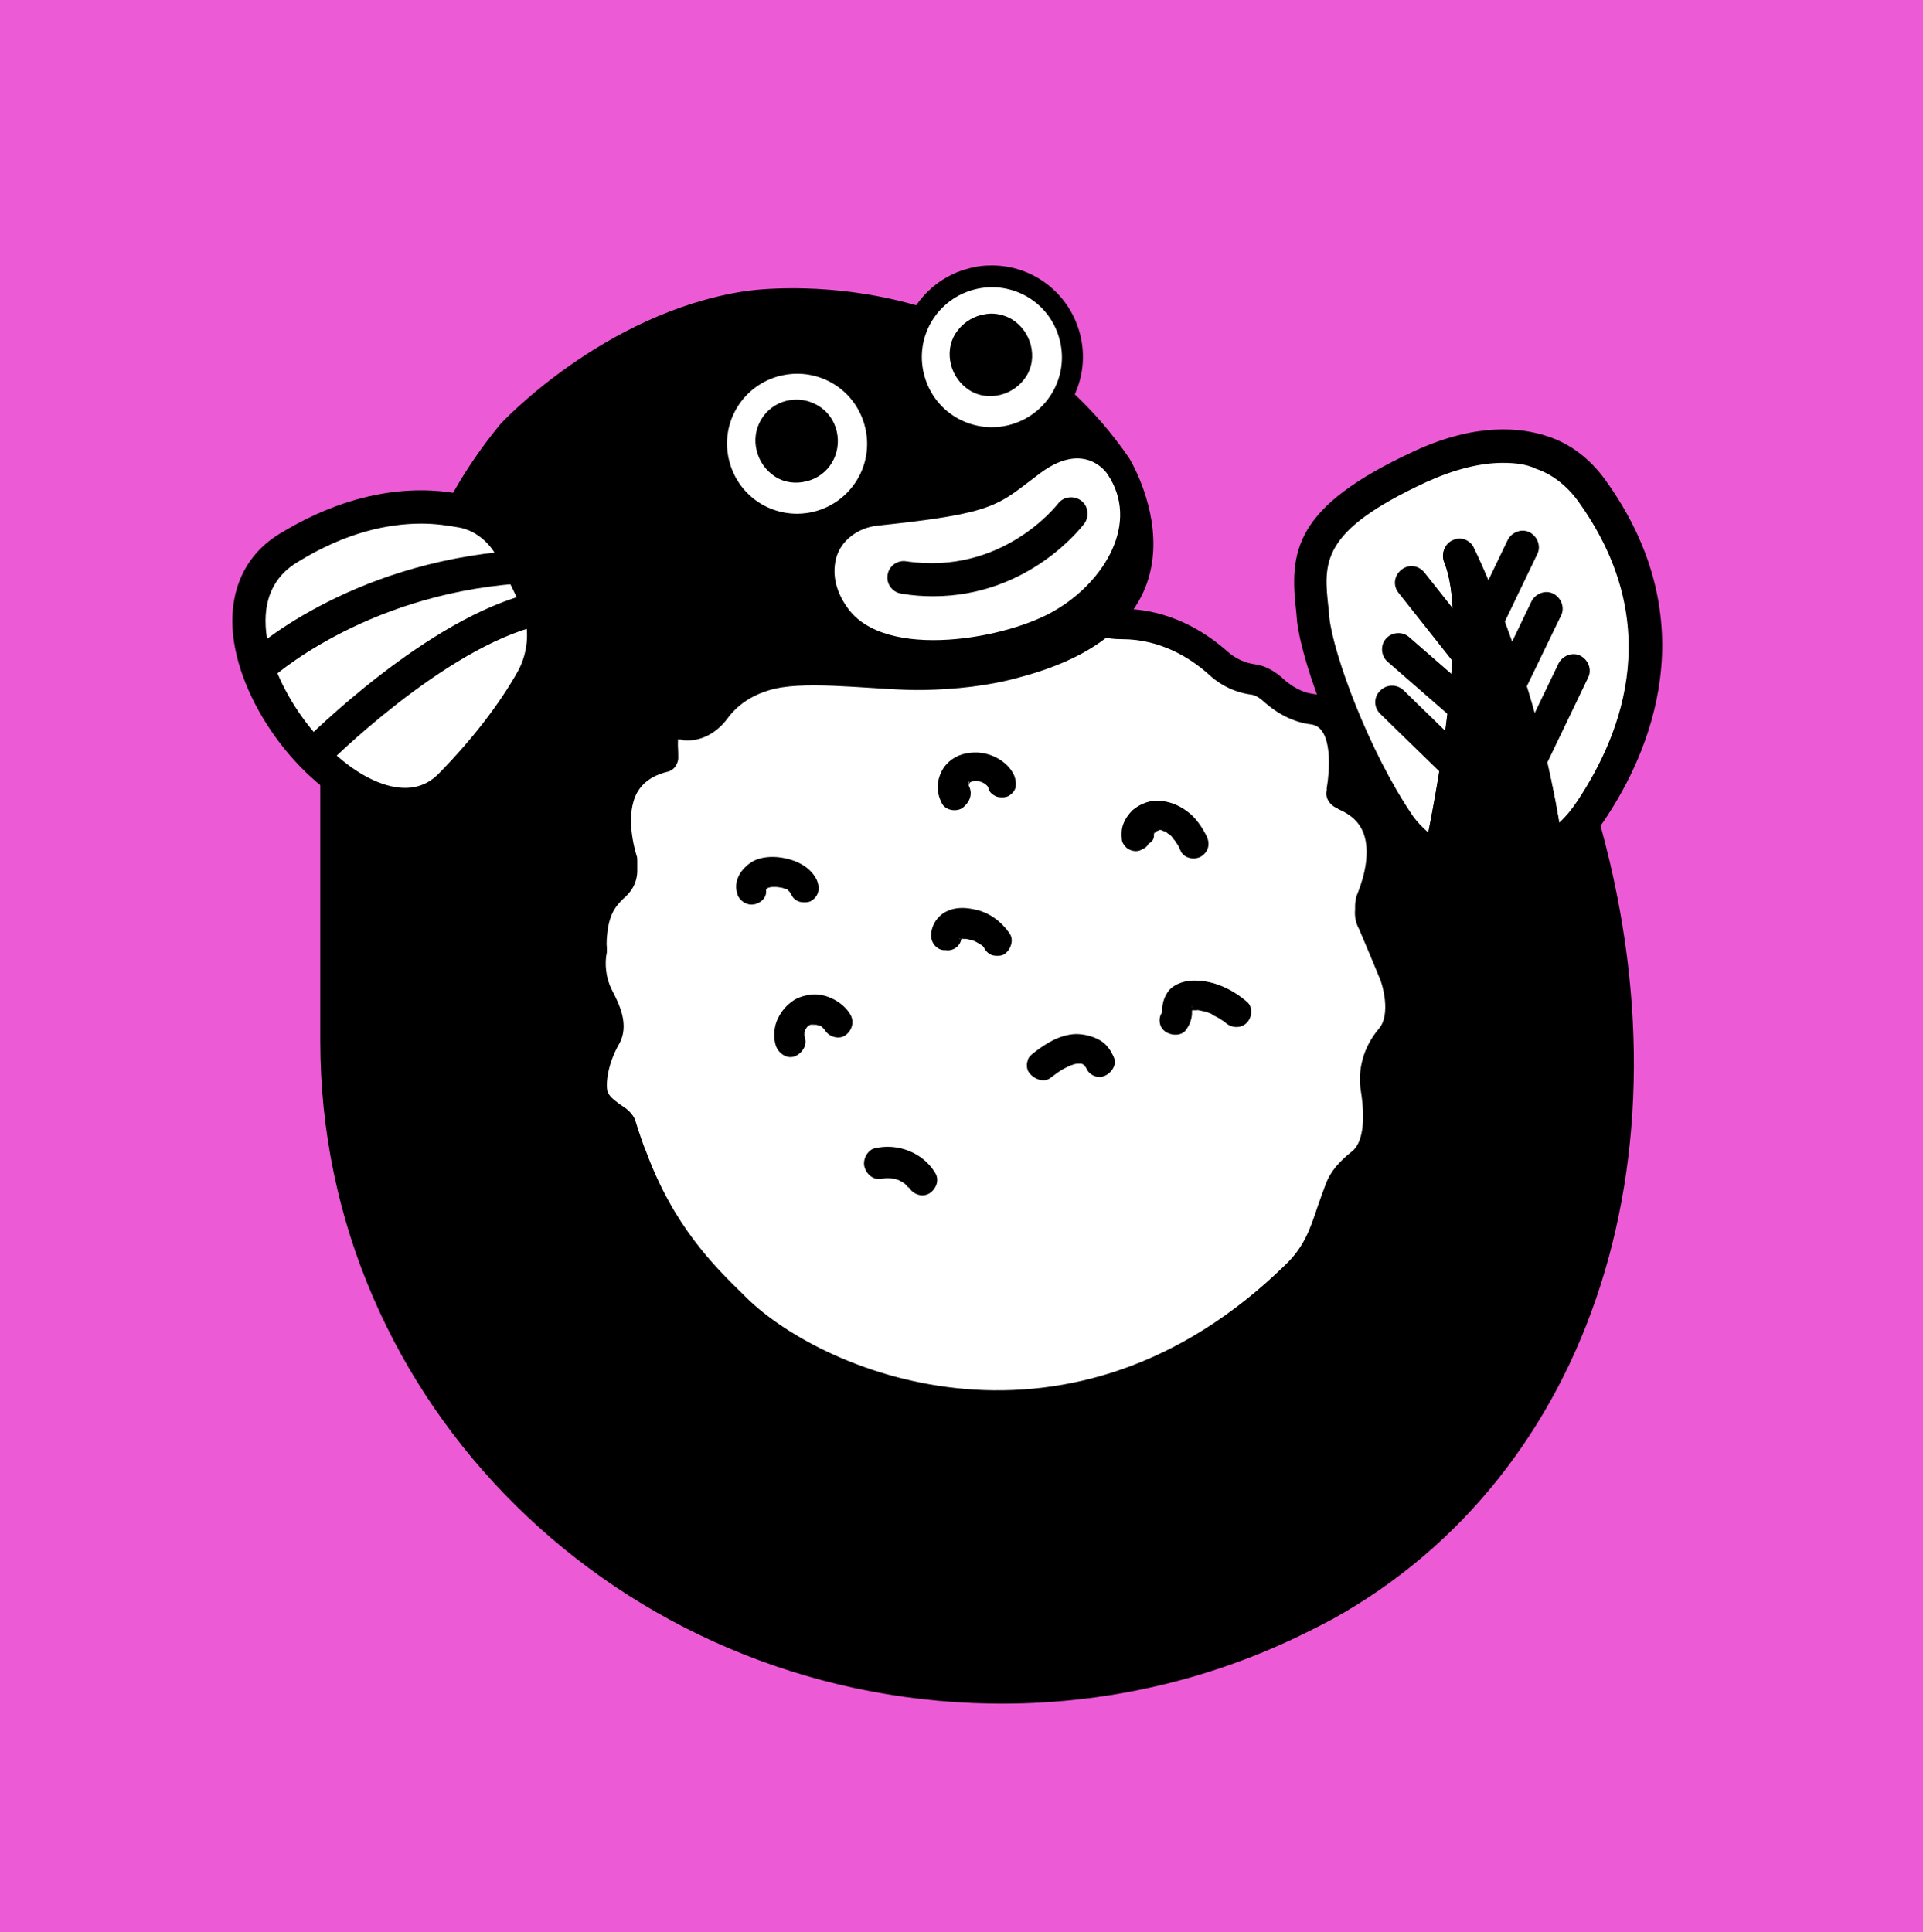 <?xml version="1.0" encoding="UTF-8"?><svg id="a" xmlns="http://www.w3.org/2000/svg" width="291.2" height="292.6" viewBox="0 0 291.2 292.6"><rect x="0" y="0" width="291.2" height="292.6" fill="#333333" stroke="none"/><path d="m232.541-36.8H58.659C5.919-36.8-36.8,5.919-36.8,58.659v173.881c0,52.741,42.719,95.459,95.459,95.459h173.881c52.741,0,95.459-42.719,95.459-95.459V58.659c0-52.741-42.719-95.459-95.459-95.459Z" style="fill:#ed5ad5; stroke-width:0px;"/><path d="m48.7,109.3h-.2v48.4c0,54.8,45.2,99.3,101.4,100.3,17.4.3,33.9-3.7,48.4-11,1.2-.6,2.4-1.2,3.5-1.8,39.3-21.8,55.8-71.4,39.2-124.8-4.1-13.3-11.1-7.3-20.7-18.4-3.6-4.2,13.5.9,6.3,2.2-35.9,6.5-20.3,46.1-20.4,60.3-.1,25.5-20.5,46.5-51,46.5-32.7,0-58.7-20.8-58.7-48.6v-49.1h.2c-.1-5.1.9-9.6,2.8-13.1" style="stroke-width:0px;"/><path d="m196.3,192.9c4.2-4.1,4.6-8,6.6-13,.6-1.6,1.8-2.8,3.2-3.8,2.9-2.2,2.8-7.1,2.2-11.1-.5-2.8.3-5.6,2.2-7.8,2.8-3.2.9-9,.5-10-2-4.5-2.3-6-3.2-7.6-.3-.5-.4-1-.3-1.7v-.6c.1-.5.1-.8.1-1,.7-1.6,4.9-12.2-3.9-15.8l-.6-.3s0-.2.1-.6c.4-2.5,1.5-11.5-4.4-12.1-2.3-.2-4.4-1.5-6-3-.8-.7-1.7-1.3-2.9-1.5-2-.3-3.9-1.2-5.4-2.5-2.9-2.6-7.9-5.9-14.6-5.9-1.8,0-3.5-.4-5-1.2-2.3-1.2-4.4-.8-6-.2h0c-1.4-1.2-3.4-2.1-5.7-1.3-1.3-.6-2.6-.6-3.7-.3-1.5.4-3.1.4-4.6.1-1.1-.2-2.2-.1-3.5.4-1.6.6-3.4.8-5.1.6-6.7-.7-12,2.1-15.1,4.3-1.6,1.2-3.6,1.9-5.6,1.9-1.1,0-2.1.5-3,1.1-1.8,1.4-4,2.4-6.4,2.4-5.8,0-5.8,9-5.6,11.5v.6c-.2.1-.4.1-.6.2-9.2,2.7-6,13.7-5.5,15.3v1.6c0,.7-.2,1.3-.5,1.7-1,1.5-3.3,2.3-4,7.2-.2,1.2-.2,2.2-.1,3-.5,2.3-.1,5.1.9,7.1s2.2,4.4,1.1,6.3c-1.9,3.3-2.5,7-1.9,8.9.9,2.8,3.9,3.1,4.4,4.6.2.7,1.3,3.8,1.5,4.4,4.6,12.3,11.2,18.5,15.8,23,12.5,12.5,51.2,27.8,84.6-4.9h0Z" style="fill:#fff; stroke-width:0px;"/><path d="m151.2,214.8c-18.4,0-33.9-8.2-41.1-15.2l-.5-.5c-4.8-4.6-11.3-11-15.9-23.4-.2-.7-1.3-3.9-1.6-4.5,0,.1-.4-.2-.7-.4-1.1-.7-2.9-1.9-3.6-4.2-.9-2.7-.1-7,2-10.7.5-.9-.5-2.8-1.2-4.2-1.2-2.4-1.7-5.5-1.2-8.2-.1-1,0-2.1.1-3.2.6-4.4,2.5-6.2,3.7-7.4l.7-.7c.1-.1.1-.2.1-.4v-1.3c-.6-2.2-1.9-8,.6-12.6,1.2-2.2,3.1-3.8,5.6-4.8-.1-2.8.3-7.9,2.9-10.7,1.3-1.4,3-2.1,4.9-2.1h0c1.6,0,3.3-.7,5-2,1.3-1,2.7-1.5,4.2-1.6,1.6-.1,3.1-.6,4.4-1.5,3.6-2.6,9.4-5.5,16.7-4.7,1.4.2,2.9,0,4.1-.5,1.5-.6,3.1-.8,4.6-.5,1.4.2,2.6.2,3.7-.1,1.5-.4,3-.4,4.4.1,1.6-.4,3.7-.3,6,1.1,2.3-.6,4.6-.4,6.6.7,1.2.6,2.5.9,4,.9h.1c7.3,0,12.7,3.5,16,6.4,1.2,1.1,2.7,1.8,4.2,2s2.8.9,4.1,2c1.6,1.5,3.2,2.3,4.8,2.5,1.9.2,3.5,1.1,4.7,2.6,2.4,3.1,2.2,8.1,1.8,11,2.4,1.2,4.1,3,5,5.3,2,4.8.1,10.5-.8,12.6,0,.2-.1.5-.1.8v.2c-.1.5,0,.5,0,.6.5,1,.9,1.8,1.4,3.1.4,1.1,1,2.5,1.9,4.6,0,.1,3.2,7.6-.8,12.3-1.4,1.7-2,3.9-1.7,6,1,6.5,0,11-3,13.2-1.3.9-2.1,1.9-2.5,2.9-.5,1.2-.9,2.3-1.2,3.4-1.2,3.6-2.4,7-5.9,10.4-15.4,15.5-31.9,20.7-46.5,20.7h0Zm-45.1-110c-.7,0-1.2.2-1.7.7-1.5,1.6-1.9,5.6-1.7,8.5v.5c.1,1.1-.6,2.2-1.7,2.4-.1,0-.2.1-.4.1-2,.6-3.3,1.6-4.1,3-1.9,3.4-.4,8.6-.1,9.6.1.2.1.5.1.8v1.5c0,1-.3,2-.9,2.9-.3.4-.7.9-1.2,1.3-1,1-2,2-2.4,4.9-.1.9-.2,1.8-.1,2.5v.7c-.4,1.8-.1,4,.7,5.6,1.2,2.3,2.8,5.5,1.1,8.4-1.7,3-2,6-1.7,7.1.3.8.9,1.2,1.8,1.9.9.6,2.1,1.3,2.5,2.8.2.7,1.2,3.7,1.5,4.3,4.2,11.4,10.3,17.4,14.8,21.8l.5.5c12,11.7,49.1,26.7,81.6-5.1,2.8-2.7,3.7-5.4,4.8-8.7.4-1.1.8-2.3,1.3-3.6.7-1.8,2-3.3,3.9-4.8,1.6-1.2,2.1-4.5,1.4-9-.6-3.4.4-6.9,2.7-9.6,1.9-2.2.5-6.9.1-7.7-.9-2.2-1.5-3.6-2-4.8s-.8-1.9-1.1-2.6c-.5-.9-.7-1.9-.6-3v-.6c0-.4.1-.6.1-.8,0-.3.1-.5.2-.8.4-1,2.4-5.9.9-9.5-.6-1.5-1.8-2.6-3.6-3.4-.1,0-.2-.1-.3-.2-1.1-.4-1.9-1.6-1.6-2.7v-.3c.5-3,.6-7-.8-8.8-.4-.5-.9-.8-1.6-.9-2.5-.3-5-1.5-7.3-3.6-.6-.5-1.1-.8-1.7-.9-2.4-.3-4.7-1.4-6.5-3.1-2.7-2.4-7.2-5.3-13.1-5.3h-.1c-2.1,0-4.2-.5-6-1.4-1.3-.7-2.6-.7-4.1-.1-.3.1-.6.2-1,.2-.5,0-.9-.2-1.3-.5-1.6-1.4-2.8-1.2-3.6-.9-.5.2-1.1.2-1.7-.1-.7-.4-1.4-.4-2.2-.2-1.7.5-3.5.5-5.5.2-.8-.1-1.6,0-2.3.3-1.9.7-4,1-6.2.8-5.9-.6-10.7,1.8-13.6,3.9-2,1.4-4.4,2.2-6.8,2.4-.6,0-1.2.3-1.8.7-2.5,1.8-5,2.7-7.6,2.7h0Z" style="stroke-width:0px;"/><path d="m116,134.8v-.5l-.1.6c0-.1.1-.3.1-.3-.1.3-.2.4,0,.2v-.1c.2-.4-.4.3,0,.1,0-.1.4-.4.1-.2-.3.3.1,0,.1-.1.1,0,.1-.1.2-.1-.3.1-.4.2-.2.1.3-.1.6-.2.9-.2l-.6.1c.6-.1,1.1-.1,1.7,0l-.6-.1c.3.1.7.1,1,.2.2.1.8.4.1,0,.1.1.3.1.5.2.1,0,.4.3.4.3,0,0-.4-.4-.2-.1q.1.1.2.2t.1.2c.2.2-.3-.5-.1-.2.1.2.2.3.3.5.2.5.8.9,1.3,1s1.3.1,1.7-.2c1.1-.7,1.3-1.9.8-3.1-1.1-2.3-3.7-3.3-6.1-3.5-1.3-.1-2.9.1-4,.9-1.3.9-2.3,2.4-2.1,4,.1.6.2,1.1.7,1.6.4.4,1,.7,1.6.7,1.1,0,2.4-.9,2.2-2.2h0Z" style="stroke-width:0px;"/><path d="m145.6,141.9v-.3c0,.2-.1.4-.1.6,0-.1.1-.4,0,0s0,.1,0,0c.1-.2-.4.4-.1.1.1-.1.3-.3,0-.1s-.1.1,0,0c.3-.2-.1,0-.2,0,.1-.1.5-.1.7-.1l-.6.1h1.2l-.6-.1c.4.1.9.2,1.3.3.1,0,.2.1.3.1.3.1-.5-.2-.2-.1.2.1.4.2.6.3.2.1.3.2.5.3s-.4-.3-.1-.1c.1.1.2.2.3.2.2.1.3.3.4.4,0,0,.2.2.2.3,0-.1-.4-.5-.1-.1.3.5.8.9,1.3,1s1.3.1,1.7-.2c.9-.6,1.5-2.1.8-3.1-1.3-1.9-3.2-3.3-5.5-3.7-1.4-.3-2.9-.3-4.2.4s-2.2,2.1-2.2,3.6c0,1.2,1,2.3,2.2,2.2,1.3.2,2.4-.8,2.4-2h0Z" style="stroke-width:0px;"/><path d="m174.7,126.1c.1.7.1.4.1.2,0-.5,0,.2,0,.2-.1,0,0-.3-.1-.4.2-.2-.2.6,0,.2.1-.1.2-.2.2-.3,0,.1-.3.4-.1.2.1-.1.2-.2.3-.3.2-.2-.1.1-.2.1.1,0,.2-.2.3-.2.3-.2-.1,0-.2.1.2,0,.4-.1.6-.2q-.4,0-.3,0h.7c.2,0,.1,0-.3,0,.1,0,.2,0,.3.1.1,0,.2.1.3.1s.5.2.1,0c-.3-.2.1,0,.1.1.1,0,.2.1.3.2s.2.1.3.2c.3.2-.3-.2-.1-.1.2.2.4.3.5.5.1.1.2.2.2.3l.1.1q.1.1,0,0c-.1-.3,0,0,.1.1s.1.2.2.3c.3.4.5.8.7,1.3.5,1.1,2.1,1.4,3.1.8,1.1-.7,1.4-1.9.8-3.1-.6-1.2-1.4-2.4-2.4-3.3-1.3-1.1-2.7-1.8-4.4-2s-3.2.4-4.4,1.4c-.6.6-1.1,1.3-1.4,2.1-.3.8-.3,1.6-.2,2.5.1.5.6,1.1,1,1.3.5.3,1.2.4,1.7.2s1.1-.5,1.3-1c.9-.5.9-1.1.8-1.7h0Z" style="stroke-width:0px;"/><path d="m159,163.3c.7-.5,1.4-1.1,2.2-1.5.2-.1.4-.2.6-.3.1,0,.2-.1.3-.1.2-.1-.4.2-.1,0,.2-.1.4-.1.6-.2.2-.1.8-.1.1-.1h1c.3,0-.6-.1-.2,0h.2c.2,0,.3.1.5.2.2.1-.5-.2-.2-.1.1,0,.1.1.2.1.1.1.2.1.2.2.2.1-.3-.3-.2-.1,0,.1.1.1.2.2.2.2-.1-.1-.1-.2.1.2.4.8.1.1.2.6.5,1,1,1.3s1.2.4,1.7.2c1-.3,2.1-1.6,1.6-2.8s-1.2-2.2-2.4-2.8c-1-.5-2.2-.8-3.4-.8-2.4.1-4.5,1.4-6.3,2.8-.5.4-.9.7-1,1.3-.2.5-.1,1.3.2,1.7.7,1,2.2,1.6,3.2.9h0Z" style="stroke-width:0px;"/><path d="m179.5,156.1c.6-.8.9-1.5,1-2.5v-1c0-.2.1-.6,0,.1.1-.4-.2.3-.1.1.1-.2-.4.4-.1.2.3-.3-.5.2-.1.1.1,0,.4-.2,0,0s0,0,.1,0,.3,0,.4-.1c-.1.1-.6.1-.2,0h.9c.2,0,.1,0-.2,0,.1-.1.7.1.8.1.6.1,1.1.3,1.6.5.4.1-.3-.1-.1,0,.1.1.2.1.3.2.3.1.5.3.8.4.2.1.4.3.6.4.1,0,.1.1.2.1q.1.1-.2-.1c.1,0,.3.2.4.3.9.8,2.3.9,3.2,0,.8-.8,1-2.4,0-3.2-2.2-1.9-5-3.2-7.9-3.2-1.4,0-2.9.4-3.9,1.5-.6.8-.9,1.6-1,2.6v.8c0,.1,0,.7,0,.2q0-.2,0-.1c.1-.2.2-.4.3-.6-.4.5-.7.9-.7,1.6,0,.6.2,1.2.7,1.6.8.7,2.4.9,3.2,0h0Z" style="stroke-width:0px;"/><path d="m146.7,119c0-.1-.1-.1-.1-.2l.2.5c-.1-.2-.1-.4-.2-.7,0,.2.1.4.1.6v-.8l-.1.6c0-.3.1-.5.2-.8l-.1.8c0-.3.2-.5.3-.7l-.4.5.5-.5-.5.4c.2-.2.4-.3.7-.4l-.5.2c.3-.1.6-.2,1-.3l-.6.1c.4-.1.8-.1,1.1,0l-.6-.1c.4.1.8.2,1.2.3l-.5-.2c.4.2.7.4,1.1.6l-.5-.3c.3.2.6.5.8.8l-.4-.5c.2.2.3.5.4.8.2.5.9.9,1.3,1,.5.1,1.3.1,1.7-.2.5-.3.9-.8,1-1.3.1-.6,0-1.1-.2-1.7-.5-1.2-1.6-2.2-2.8-2.8-1.4-.7-2.9-.9-4.5-.6s-3,1.3-3.7,2.7c-.8,1.6-.8,3.2,0,4.8.5,1.1,2.1,1.4,3.1.8,1.3-1,1.6-2.3,1-3.4h0Z" style="stroke-width:0px;"/><path d="m121.9,157.2c-.1-.2-.1-.4-.2-.6.1.1.1.3.2.6-.1-.3-.1-.7-.1-1,0,.2-.1.4-.1.6.1-.3.1-.7.3-1l-.2.5c.1-.3.3-.6.5-.9l-.4.5c.2-.2.4-.5.7-.7l-.5.4c.3-.2.5-.4.8-.5l-.5.2c.3-.1.6-.2.9-.2l-.6.1h1.1l-.6-.1c.4.1.8.2,1.2.3l-.5-.2c.3.1.6.3.9.5l-.5-.3c.2.2.5.4.7.7l-.4-.5c.1.1.2.3.3.4.6,1,2.1,1.5,3.1.8,1-.7,1.4-2,.8-3.1-1.1-1.9-3.5-3.2-5.7-3.1-1.1.1-2.3.4-3.2,1.1-1.1.8-1.8,1.8-2.3,3-.4,1.1-.5,2.5-.1,3.7.4,1.1,1.6,2,2.8,1.6,1.1-.4,2-1.7,1.6-2.8h0Z" style="stroke-width:0px;"/><path d="m133.7,178.5c.1,0,.3-.1.5-.1l-.6.1c.6-.1,1.1-.1,1.7,0l-.6-.1c.6.1,1.1.2,1.6.4l-.5-.2c.5.2,1,.5,1.4.8l-.5-.4c.4.3.7.7,1,1l-.3-.5c.1.2.2.3.3.4.6,1,2,1.5,3.1.8,1-.7,1.5-2,.8-3.1-1.9-3.1-5.7-4.5-9.1-3.7-1.1.2-1.9,1.7-1.6,2.8.4,1.4,1.6,2.1,2.8,1.8h0Z" style="stroke-width:0px;"/><path d="m171,69.4c-21.4-31.2-58.2-25.3-58.2-25.3-21.5,3.3-37,20.1-37,20.1-5.6,6.8-9.5,13.9-12,21.1,1.8,9.3,8,18,22.4,23-.4,6.2,0,13.1,4,8.5,0,0-3.1-4.7-.3,2,1.8,4.4,8.3-7.3,13.1-6.8.1,0,.3,0,.4.1,2.7.3,5.1-1.1,6.7-3.2,1.8-2.5,4.6-4.2,8.3-4.8,5.8-.9,15.3.5,21.4.4,4.9-.1,9.8-.6,14.5-1.9,32-8.4,16.7-33.2,16.7-33.2Z" style="stroke-width:0px;"/><path d="m150.2,66.3c-5.6,0-10.5-3.8-11.9-9.3-.8-3.2-.3-6.4,1.4-9.2s4.4-4.7,7.5-5.5c1-.2,1.9-.3,2.9-.3,5.6,0,10.5,3.8,11.8,9.3.8,3.2.3,6.4-1.4,9.2s-4.4,4.7-7.5,5.5c-.9.1-1.9.3-2.8.3Z" style="fill:#fff; stroke-width:0px;"/><path d="m150.2,43.5c4.8,0,9.1,3.2,10.3,8.1,1.4,5.7-2.1,11.4-7.8,12.8-.8.2-1.7.3-2.5.3-4.8,0-9.1-3.2-10.3-8.1-1.4-5.7,2.1-11.4,7.8-12.8.8-.2,1.7-.3,2.5-.3Zm0-3.3c-1.1,0-2.2.1-3.3.4-7.4,1.8-12,9.3-10.2,16.7,1.5,6.2,7,10.6,13.4,10.6,1.1,0,2.2-.1,3.3-.4,7.4-1.8,12-9.3,10.2-16.7-1.5-6.2-7-10.6-13.4-10.6Z" style="stroke-width:0px;"/><path d="m150.1,60.6c3.8,0,6.9-3.1,6.9-6.9s-3.1-6.9-6.9-6.9-6.9,3.1-6.9,6.9c0,3.8,3.1,6.9,6.9,6.9Z" style="stroke-width:0px;"/><path d="m150.1,61.2c-1.4,0-2.7-.4-3.9-1.1-1.7-1-2.9-2.7-3.4-4.6-.5-1.9-.2-4,.9-5.7,1-1.7,2.7-2.9,4.6-3.4s4-.2,5.7.9c1.7,1,2.9,2.7,3.4,4.7s.2,4-.9,5.7-2.7,2.9-4.6,3.4c-.7.1-1.3.2-1.8.1h0Zm0-13.7c-.5,0-1,.1-1.5.2-1.6.4-3,1.4-3.9,2.8-.9,1.4-1.1,3.1-.7,4.7.4,1.6,1.4,3,2.8,3.9,1.4.9,3.1,1.1,4.7.7s3-1.4,3.9-2.8c.9-1.4,1.1-3.1.7-4.7-.4-1.6-1.4-3-2.8-3.9-1-.6-2.1-.9-3.2-.9h0Z" style="fill:#fff; stroke-width:0px;"/><path d="m120.7,79.3c-5.6,0-10.5-3.8-11.9-9.3-1.6-6.5,2.4-13.1,9-14.7.9-.2,1.9-.4,2.9-.4,5.6,0,10.5,3.8,11.9,9.3,1.6,6.5-2.4,13.1-9,14.7-.9.3-1.9.4-2.9.4h0Z" style="fill:#fff; stroke-width:0px;"/><path d="m120.7,56.6c4.8,0,9.1,3.2,10.3,8.1,1.4,5.7-2.1,11.4-7.8,12.8-.8.2-1.7.3-2.5.3-4.8,0-9.1-3.2-10.3-8.1-1.4-5.7,2.1-11.4,7.8-12.8.9-.2,1.7-.3,2.5-.3Zm0-3.3c-1.1,0-2.2.1-3.3.4-7.4,1.8-12,9.3-10.2,16.7,1.5,6.2,7,10.6,13.4,10.6,1.1,0,2.2-.1,3.3-.4,3.6-.9,6.6-3.1,8.5-6.2,1.9-3.2,2.5-6.9,1.6-10.5-1.3-6.3-6.9-10.6-13.3-10.6Z" style="stroke-width:0px;"/><path d="m120.6,73.7c3.8,0,6.9-3.1,6.9-6.9s-3.1-6.9-6.9-6.9-6.9,3.1-6.9,6.9,3.1,6.9,6.9,6.9Z" style="stroke-width:0px;"/><path d="m120.6,74.3c-1.4,0-2.7-.4-3.9-1.1-1.7-1-2.9-2.7-3.4-4.6-1-4,1.5-8.1,5.5-9.1s8.1,1.5,9.1,5.5-1.5,8.1-5.5,9.1c-.6.1-1.2.2-1.8.2h0Zm-6-6c.4,1.6,1.4,3,2.8,3.9s3.1,1.1,4.7.7c3.4-.8,5.4-4.2,4.6-7.6s-4.2-5.4-7.6-4.6c-3.3.8-5.4,4.2-4.5,7.6h0Z" style="fill:#fff; stroke-width:0px;"/><path d="m167.7,71.8s-3.3-5.2-10.1-.2c-6.6,4.9-6.4,6.1-24.7,8-2.9.3-5.6,2.2-6.3,5-.5,2-.3,4.6,1.7,7.4,5.7,8.2,24.6,4.7,31.7.3,7.2-4.3,12.7-13.1,7.7-20.5h0Z" style="fill:#fff; stroke-width:0px;"/><path d="m141.3,90.3c-1.5,0-3.1-.1-4.8-.4-1.4-.2-2.3-1.5-2.1-2.8.2-1.4,1.5-2.3,2.8-2.1,14.6,2.2,22.9-8.6,23-8.7.8-1.1,2.4-1.3,3.5-.5s1.3,2.4.5,3.5c-.4.5-8.4,11-22.9,11h0Z" style="stroke-width:0px;"/><path d="m77.6,83.5c-1.5-3-4.2-5.3-7.5-6.1-5.5-1.2-14.9-1.4-26.4,5.6-18.8,11.4,11,49.7,24.5,35.9,6.4-6.5,10.1-12,12.3-16,2.1-3.8,2.3-8.4.5-12.3l-3.4-7.1h0Z" style="fill:#fff; stroke-width:0px;"/><path d="m61.3,124.3c-1.6,0-3.3-.3-5.1-.9-10-3.5-19.7-16.2-20.9-27.2-.7-6.7,1.8-12.2,7.1-15.4,12-7.3,22-7.2,28.2-5.8,3.9.9,7.3,3.6,9.2,7.4l3.5,7c2.2,4.7,2,10.2-.5,14.6-2.9,5.3-7.2,10.9-12.7,16.5-2.5,2.6-5.5,3.8-8.8,3.8h0Zm2.5-45c-5,0-11.4,1.3-18.7,5.8-3.7,2.2-5.3,5.8-4.8,10.6,1,9,9.5,20.2,17.6,23,3.5,1.2,6.4.7,8.6-1.6,5.1-5.2,9.2-10.6,11.9-15.4,1.7-3.1,1.9-6.9.4-10.1l-3.4-7c-1.2-2.4-3.3-4.2-5.8-4.7-1.7-.3-3.6-.6-5.8-.6h0Z" style="stroke-width:0px;"/><path d="m39,103.6c-.7,0-1.3-.3-1.8-.8-.9-1-.9-2.6.1-3.5.6-.6,15.2-14,40.6-15.9,1.4-.1,2.6.9,2.7,2.3s-.9,2.6-2.3,2.7c-23.6,1.8-37.4,14.5-37.5,14.6-.6.3-1.2.6-1.8.6h0Z" style="stroke-width:0px;"/><path d="m47.7,116.6c-.6,0-1.3-.2-1.8-.7-1-1-1-2.5,0-3.5.8-.8,18.9-18.9,34.7-22.6,1.4-.3,2.7.5,3,1.9.3,1.3-.5,2.7-1.9,3-14.4,3.4-32.2,21.1-32.3,21.3-.5.4-1.1.6-1.7.6Z" style="stroke-width:0px;"/><path d="m218.1,130c-2.4-1.1-4.6-2.8-6.1-5.1-6.6-9.6-12.3-24.6-13.1-31.1-.9-8.1-2.6-14.3,16.1-23,8.4-3.9,14.5-3.6,18.5-2.2,3.1,1,5.6,3.1,7.5,5.7,14.4,19.9,6.8,38.3,0,48.5-1.7,2.6-4,4.7-6.6,6.2-3.4-24.6-13.3-44.7-13.3-44.7,4,9.7-.9,35.8-3,45.7h0Z" style="fill:#fff; stroke-width:0px;"/><path d="m218.1,132.4c-.4,0-.7-.1-1-.2-2.9-1.3-5.4-3.4-7.2-6-6.7-9.6-12.7-25.2-13.5-32.2l-.1-1.2c-1.1-9.3-.4-16,17.7-24.4,9.4-4.4,16.3-3.7,20.4-2.3,3.4,1.1,6.4,3.4,8.7,6.6,15.5,21.5,6.6,41.4,0,51.3-1.9,2.9-4.5,5.2-7.5,6.9-.7.4-1.6.4-2.3.1-.7-.4-1.2-1.1-1.4-1.9-1.5-10.9-4.3-20.9-7-28.7-.6,11-3,23.4-4.4,30-.2.7-.6,1.4-1.3,1.7-.4.2-.7.3-1.1.3h0Zm9.5-62.3c-3.5,0-7.4,1-11.6,2.9-16.2,7.5-15.6,12.2-14.8,19.3l.1,1.2c.6,5.6,6,20.3,12.6,30,.7,1,1.5,1.8,2.4,2.6,2.1-10.5,5.8-32.6,2.4-40.9-.5-1.2,0-2.7,1.3-3.2,1.2-.6,2.7,0,3.2,1.2.4.8,9.1,18.6,12.9,41.4,1-.9,1.9-2,2.7-3.2,7.2-10.8,13.2-27.5.1-45.6-1.7-2.3-3.9-4-6.3-4.8-1.4-.7-3.2-.9-5-.9h0Z" style="stroke-width:0px;"/><path d="m224.6,131.3h-.2c-2.2,0-4.4-.5-6.3-1.4,2.1-9.9,7-36,2.9-45.8,0,0,9.9,20,13.3,44.7-2.9,1.7-6.2,2.6-9.7,2.5h0Z" style="stroke-width:0px;"/><path d="m224.7,133.8h-.5c-2.4,0-4.9-.6-7.2-1.6-1.1-.5-1.6-1.6-1.4-2.8,1.7-8,6.9-34.9,3.1-44.4-.5-1.2.1-2.7,1.3-3.2,1.2-.6,2.7,0,3.2,1.2.4.8,10.1,20.7,13.5,45.4.1,1-.4,2-1.2,2.5-3.3,2-7,2.9-10.8,2.9h0Zm-.2-5h.2c2.4,0,4.7-.5,6.9-1.5-1.6-10.2-4.2-19.6-6.7-26.9-.6,9.9-2.5,21-3.9,27.9,1.1.4,2.2.5,3.5.5q-.1,0,0,0Z" style="stroke-width:0px;"/><path d="m230.9,119.4c-.4,0-.7-.1-1.1-.2-1.2-.6-1.8-2.1-1.2-3.3l7.4-15.4c.6-1.2,2.1-1.8,3.3-1.2,1.2.6,1.8,2.1,1.2,3.3l-7.4,15.4c-.4.9-1.3,1.4-2.2,1.4Z" style="stroke-width:0px;"/><path d="m226.8,110c-.4,0-.7-.1-1.1-.2-1.2-.6-1.8-2.1-1.2-3.3l7.4-15.4c.6-1.2,2.1-1.8,3.3-1.2,1.2.6,1.8,2.1,1.2,3.3l-7.4,15.3c-.4,1-1.3,1.5-2.2,1.5Z" style="stroke-width:0px;"/><path d="m223.2,100.7c-.4,0-.7-.1-1.1-.2-1.2-.6-1.8-2.1-1.2-3.3l7.4-15.4c.6-1.2,2.1-1.8,3.3-1.2,1.2.6,1.8,2.1,1.2,3.3l-7.4,15.4c-.4.9-1.2,1.4-2.2,1.4Z" style="stroke-width:0px;"/><path d="m224.3,104.1c-.7,0-1.5-.3-1.9-.9l-10.6-13.4c-.9-1.1-.7-2.6.4-3.5,1.1-.9,2.6-.7,3.5.4l10.6,13.4c.9,1.1.7,2.6-.4,3.5-.5.3-1.1.5-1.6.5Z" style="stroke-width:0px;"/><path d="m224.1,111.6c-.6,0-1.2-.2-1.6-.6l-12.4-10.8c-1-.9-1.1-2.5-.2-3.5.9-1,2.5-1.1,3.5-.2l12.4,10.8c1,.9,1.1,2.5.2,3.5-.5.5-1.2.8-1.9.8h0Z" style="stroke-width:0px;"/><path d="m222.4,120.2c-.6,0-1.2-.2-1.7-.7l-11.7-11.4c-1-1-1-2.5,0-3.5s2.5-1,3.5-.1l11.6,11.3c1,1,1,2.5,0,3.5-.4.6-1.1.9-1.7.9Z" style="stroke-width:0px;"/></svg>
